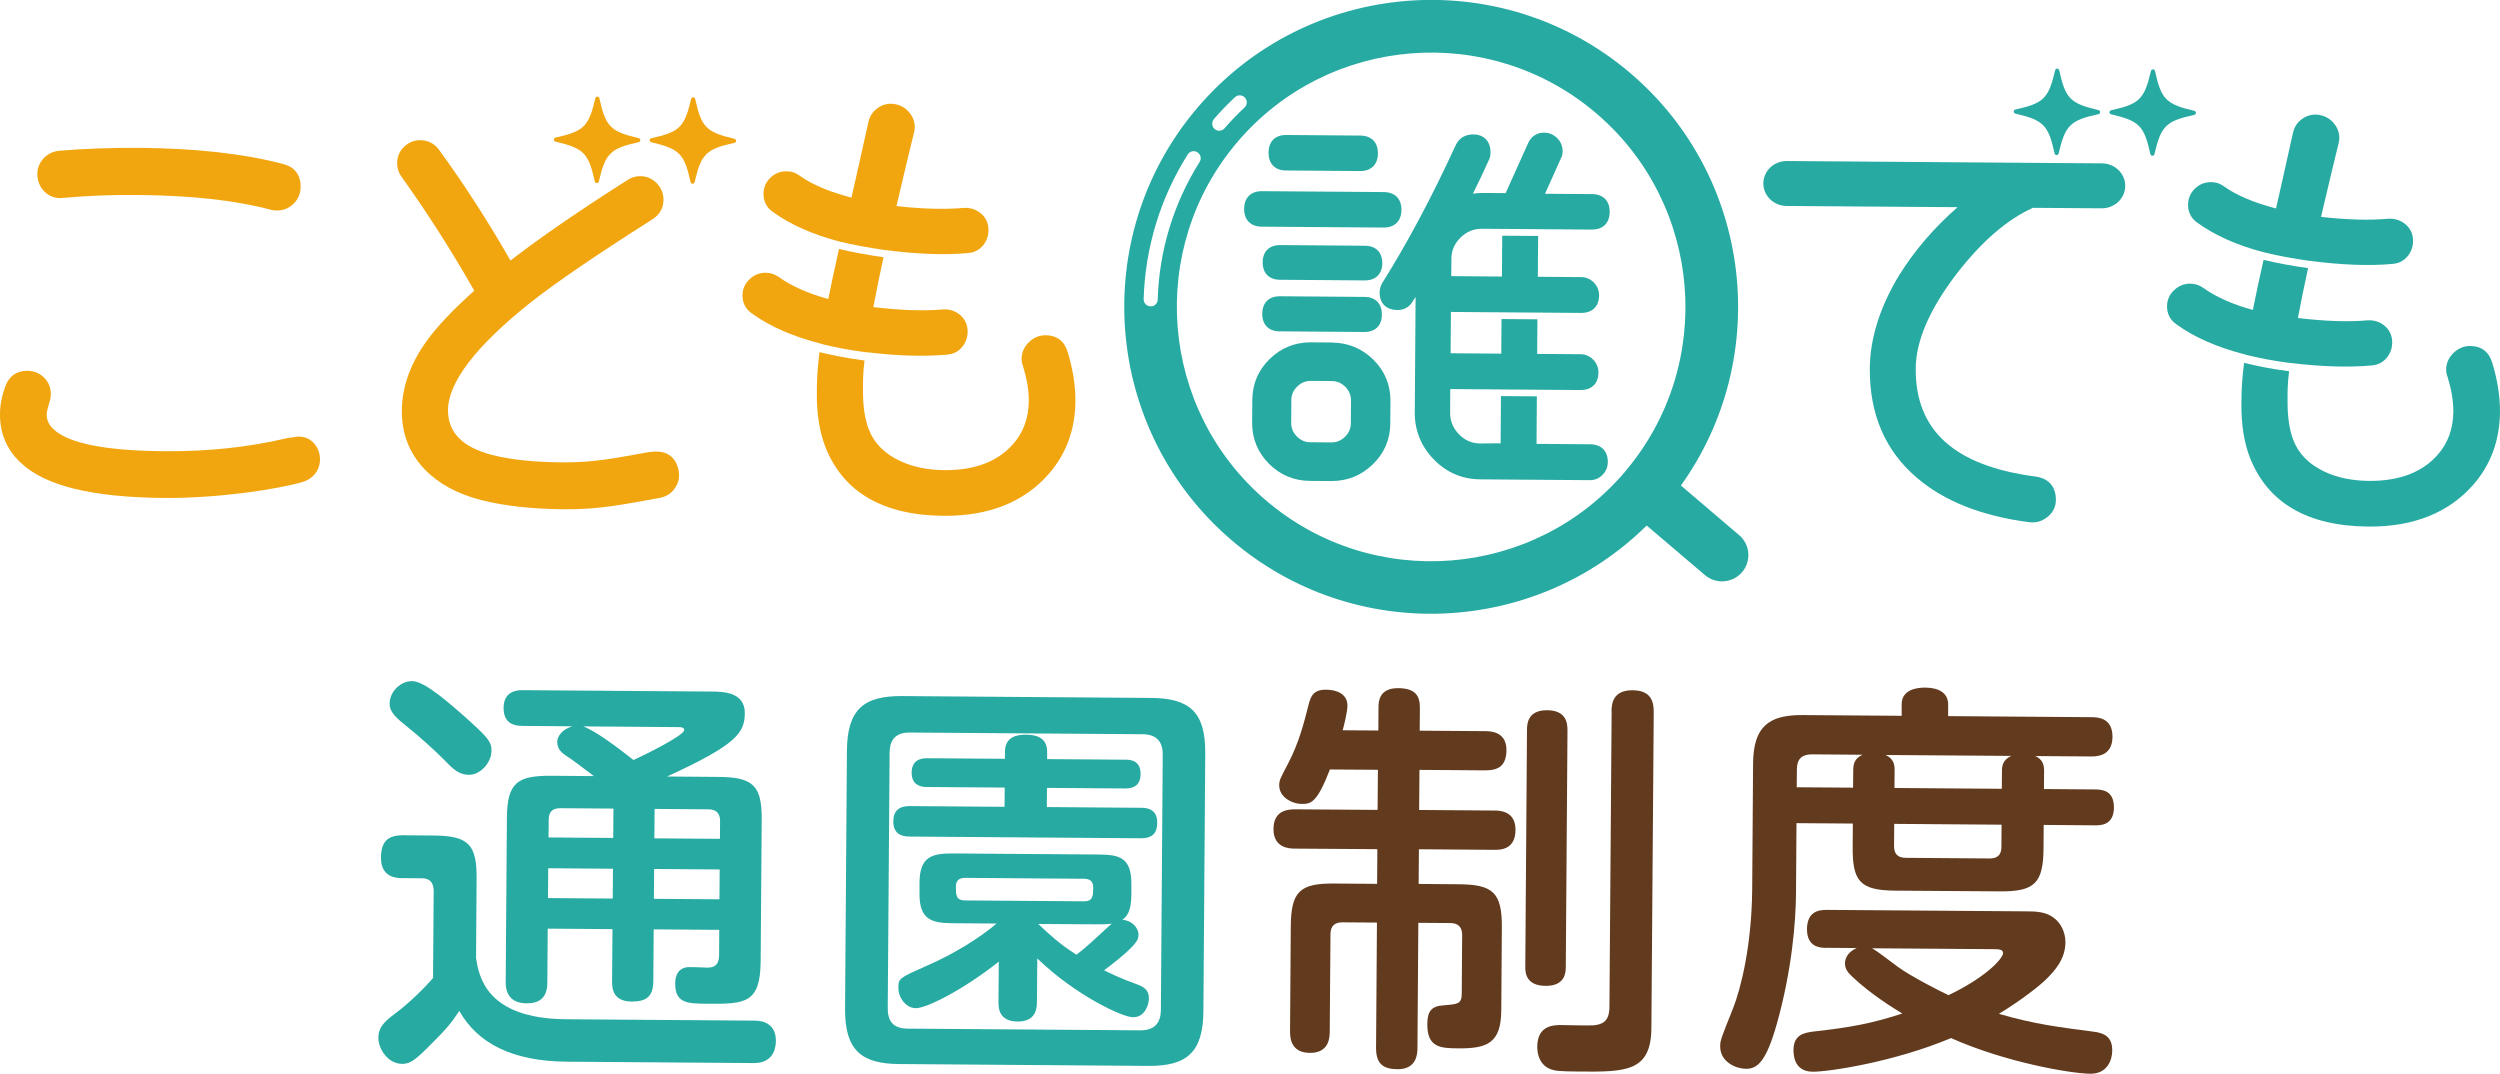 <?xml version="1.0" encoding="UTF-8"?><svg id="a" xmlns="http://www.w3.org/2000/svg" viewBox="0 0 309.27 132.84"><defs><style>.b{fill:#623a1d;}.c{fill:#f1a50e;}.d{fill:#26aaa2;}</style></defs><path class="b" d="M170.51,90.35l.02-2.81c0-.67.02-2.43,2.45-2.41,2.12.02,2.68.95,2.67,2.45l-.02,2.81,8.11.06c.57,0,2.63.02,2.62,2.34-.01,1.86-.9,2.53-2.65,2.51l-8.11-.06-.04,4.96,9.3.07c.62,0,2.63.02,2.62,2.4-.02,2.43-1.83,2.47-2.65,2.46l-9.3-.07-.03,4.29,4.96.04c4.24.03,5.37,1.02,5.33,5.41l-.07,10.18c-.03,4.03-1.69,4.74-5.3,4.71-2.12-.02-3.88-.03-3.85-3.02.01-1.55.48-2.22,2.08-2.31,1.65-.14,2.17-.14,2.18-1.43l.05-7.28c0-.98-.51-1.45-1.44-1.46l-3.98-.03-.11,15.49c0,.77-.12,2.63-2.45,2.62-1.76-.01-2.68-.64-2.67-2.65l.11-15.49-4.29-.03c-.93,0-1.45.45-1.46,1.44l-.09,12.04c0,.67-.02,2.69-2.45,2.67-2.32-.02-2.47-1.77-2.46-2.7l.09-12.92c.03-4.29,1.07-5.37,5.36-5.33l5.32.04.03-4.29-10.18-.07c-.62,0-2.69-.02-2.67-2.45.02-2.32,1.83-2.41,2.7-2.41l10.18.07.04-4.96-5.94-.04c-1.58,4.12-2.36,4.27-3.44,4.26-1.34,0-2.84-.9-2.83-2.29,0-.62.11-.83,1.11-2.73,1.31-2.52,1.9-4.79,2.53-7.27.27-1.08.63-1.86,2.18-1.84,1.29,0,2.63.54,2.62,1.98,0,.72-.43,2.48-.59,3.04l4.39.03ZM193.7,119.6c0,.62-.02,2.38-2.5,2.36-2.43-.02-2.52-1.62-2.51-2.4l.21-29.24c0-.67.02-2.48,2.5-2.46,2.27.02,2.52,1.47,2.51,2.5l-.21,29.24ZM199.36,88.06c0-.93.12-2.69,2.6-2.67,2.27.02,2.63,1.36,2.62,2.71l-.29,39.1c-.04,5.42-3.24,5.4-8.87,5.36-2.63-.02-3.15-.07-3.82-.39-1.18-.58-1.43-1.82-1.43-2.7.02-2.69,2.14-2.67,3.02-2.66.62,0,3.36.08,3.93.03,1.03-.1,1.97-.4,1.98-2.26l.27-36.51Z"/><path class="b" d="M251.75,93.52c.98.42,1.13,1.15,1.12,1.92l-.02,2.17,6.3.05c.98,0,2.37.17,2.36,2.24-.02,2.22-1.67,2.21-2.39,2.2l-6.3-.05-.02,2.89c-.03,4.34-1.12,5.36-5.41,5.33l-12.92-.09c-4.39-.03-5.31-1.17-5.28-5.41l.02-2.89-6.97-.05-.06,8.68c-.02,3.36-.48,9.45-2.39,16.21-1.33,4.69-2.42,5.51-3.81,5.5-1.08,0-3.2-.75-3.18-2.81,0-.72.16-1.08,1.58-4.64,1-2.52,2.33-7.89,2.38-14.81l.11-15.5c.03-4.6,1.96-6.03,6.14-6l12.24.09v-1.44c.02-1.91,2.09-2.05,2.92-2.05,1.7.01,2.84.69,2.83,2.09v1.44s17.66.13,17.66.13c.77,0,2.69.02,2.67,2.45-.02,2.43-2.03,2.41-2.7,2.41l-6.87-.05ZM225.95,117.26c-.77,0-2.43-.07-2.41-2.34.02-2.17,1.46-2.37,2.45-2.36l24.54.18c1.29,0,2.63.02,3.66.9.72.57,1.33,1.66,1.32,2.95-.02,2.07-1.32,3.5-2.36,4.53-.83.82-3.01,2.56-5.87,4.3,4.54,1.32,7.58,1.66,11.66,2.2,1.44.17,2.37.69,2.36,2.34,0,1.14-.59,2.89-2.71,2.87-2.43-.02-10.53-1.42-17.23-4.41-7,2.94-15.12,4.18-17.13,4.16-2.32-.02-2.36-2.14-2.36-2.7.01-1.91,1.36-2.11,2.39-2.26,4.71-.53,7.19-.98,11.07-2.24-2.52-1.52-4.58-3.03-6.22-4.59-.57-.52-.87-.99-.87-1.61,0-.41.16-1.34,1.46-1.9l-3.77-.03ZM224.16,93.32c-1.14,0-1.86.45-1.87,1.85l-.02,2.22,6.97.05.02-2.17c0-.77.17-1.45,1.15-1.9l-6.25-.05ZM231.58,117.3c.41.21,2.16,1.51,3.19,2.3,1.65,1.2,5.25,3.04,6.28,3.51,4.67-2.24,6.75-4.55,6.75-5.22,0-.46-.62-.47-1.18-.47l-15.03-.11ZM233.26,93.39c.98.47,1.13,1.15,1.12,1.92l-.02,2.17,13.28.1.02-2.17c0-.62.06-1.39,1.15-1.9l-15.55-.11ZM234.33,101.92l-.02,2.74c0,.93.4,1.45,1.44,1.46l10.38.08c1.34,0,1.45-.87,1.46-1.44l.02-2.74-13.28-.1Z"/><path class="d" d="M148.87,125.09c-.04,5.06-2.01,6.81-6.82,6.77l-30.79-.23c-4.65-.03-6.76-1.65-6.72-6.87l.23-31.88c.04-5.17,2.12-6.8,6.82-6.77l30.79.23c4.75.03,6.76,1.7,6.72,6.87l-.23,31.88ZM143.84,93.38c.01-1.65-.76-2.54-2.51-2.55l-28.78-.21c-1.96-.01-2.49,1.12-2.5,2.51l-.23,31.57c-.01,1.55.6,2.54,2.46,2.55l28.78.21c1.86.01,2.54-1.02,2.55-2.51l.23-31.57ZM129.48,99.84l11.68.09c.47,0,2.01.01,2,1.82,0,1.19-.48,1.96-2.03,1.95l-28.62-.21c-1.03,0-2.01-.38-2-1.87,0-1.34.74-1.91,2.03-1.9l11.73.09.02-2.38-9.61-.07c-.41,0-1.91-.01-1.9-1.77.01-1.45.94-1.8,1.93-1.79l9.61.07v-.88c.02-1.81,1.42-2.11,2.55-2.1.93,0,2.69.12,2.67,2.14v.88s9.66.07,9.66.07c.52,0,1.91.01,1.9,1.77-.01,1.39-.84,1.8-1.92,1.79l-9.66-.07-.02,2.38ZM128.27,123.96c0,.62-.02,2.43-2.39,2.41-2.38-.02-2.36-1.77-2.36-2.45l.04-4.96c-4.26,3.38-8.88,5.77-10.27,5.76-1.14,0-2.16-1.2-2.15-2.55,0-1.14.11-1.19,3.53-2.71,4.77-2.08,7.78-4.49,8.61-5.21l-5.42-.04c-2.48-.02-4.13-.34-4.11-3.65v-1.39c.03-3.25,1.59-3.6,4.17-3.59l17.98.13c2.53.02,4.08.34,4.06,3.65v1.39c-.03,2.17-.65,2.68-1.12,3.04,1.14.06,2.01.94,2,1.88,0,.52-.27.88-.73,1.39-1.14,1.18-2.5,2.2-3.53,2.97.62.31,2.01,1,3.91,1.68,1.03.37,1.65.74,1.64,1.82,0,.57-.38,2.32-1.98,2.31-1.24,0-7.01-2.63-11.83-7.27l-.04,5.37ZM134.09,111.5c1.14,0,1.14-.71,1.15-1.7,0-.72-.35-1.09-1.13-1.09l-14.72-.11c-.77,0-1.14.35-1.14,1.08,0,.98-.01,1.7,1.12,1.71l14.72.11ZM128.44,114.3c1.54,1.46,2.67,2.5,4.73,3.81,1.56-1.23,1.77-1.49,4.01-3.54.16-.15.26-.2.36-.31-.72.1-1.29.09-1.71.09l-7.39-.05Z"/><path class="d" d="M70.14,131.34c-6.91-.05-11.11-2.37-13.32-6.28-.89,1.34-1.52,2.17-3.41,4.03-1.94,1.96-2.62,2.53-3.66,2.52-1.72-.01-2.95-1.79-2.94-3.25,0-1.3.79-2.02,2.1-3,1.62-1.18,3.77-3.3,4.66-4.38l.08-10.66c0-.42.01-1.66-1.44-1.67l-2.55-.02c-1.82-.01-2.54-1.06-2.53-2.51.01-1.97.8-2.8,2.72-2.79l3.79.03c4.42.03,5.35,1.18,5.32,5.39l-.07,9.77c.35,2.13,1.14,7.49,11.12,7.57l23.34.17c1.2,0,2.65.49,2.63,2.51,0,.42-.02,2.75-2.72,2.74l-23.13-.17ZM50.99,84.26c1.61.01,4.76,2.89,6.52,4.41.72.68,2.53,2.2,2.99,3.04.26.42.31.78.3,1.15-.01,1.56-1.43,3-2.78,2.99-1.19,0-1.92-.64-3.11-1.89-1.08-1.1-3.36-3.14-4.44-3.98-1.29-1.05-2.27-1.78-2.27-2.93.01-1.56,1.42-2.8,2.78-2.79M73.47,96.01c-1.5-1.15-2.84-2.15-3.36-2.47-.57-.37-1.19-.84-1.18-1.83,0-.05.06-1.3,1.88-1.86l-6.19-.05c-.99,0-2.34-.28-2.32-2.25.02-2.18,1.84-2.17,2.41-2.17l23.29.17c1.4.01,4.16.03,4.14,2.68-.02,2.44-1.02,3.89-9.62,7.83l6.39.05c4.31.03,5.35,1.13,5.32,5.29l-.13,17.52c-.04,5.2-1.91,5.29-6.59,5.25-2.44-.02-4-.03-3.98-2.52,0-.68.17-1.71,1.31-1.97.36-.1,2.18.02,2.6.02.52,0,1.51.01,1.52-1.55l.02-3.12-8.11-.06-.05,6.45c-.01,1.97-1.01,2.49-2.67,2.48-2.34-.02-2.43-1.63-2.43-2.51l.05-6.45-8.01-.06-.05,6.71c-.01,1.87-1.01,2.54-2.57,2.53-2.6-.02-2.58-2.1-2.58-2.67l.15-20.27c.03-4.42,1.34-5.24,5.55-5.21l5.2.04ZM75.86,103.67l.03-3.64-6.6-.05c-1.14,0-1.41.67-1.41,1.44l-.02,2.18,8.01.06ZM75.83,107.47l-8.01-.06-.03,3.69,8.01.06.03-3.69ZM72.16,89.87c1.5.53,4.35,2.68,6.21,4.15,1.15-.51,6.26-3.02,6.27-3.7,0-.36-.41-.37-.73-.37l-11.75-.09ZM80.95,103.71l8.11.06.02-2.18c0-.93-.41-1.46-1.45-1.47l-6.65-.05-.03,3.64ZM89.03,107.56l-8.11-.06-.03,3.69,8.11.06.03-3.69Z"/><path class="c" d="M132.07,43.52c-.4-1.33-1.34-2.04-2.72-2.05-.78,0-1.48.29-2.07.87-.59.58-.9,1.28-.9,2.06,0,.29.05.57.15.8.5,1.63.75,3.1.74,4.39-.02,2.1-.66,3.9-1.93,5.33-1.9,2.18-4.77,3.27-8.51,3.24-2.08-.02-3.95-.4-5.54-1.16-1.88-.9-3.13-2.16-3.8-3.84-.5-1.28-.74-2.91-.73-4.84,0-1.13-.02-2.03.19-3.72-2.31-.31-4.02-.66-5.57-1.04-.3,2.35-.32,3.71-.33,5.09-.02,2.53.33,4.75,1.04,6.59,2.19,5.63,7.13,8.52,14.69,8.57,5.54.04,9.91-1.7,12.96-5.18,2.16-2.47,3.27-5.5,3.3-9.01.01-1.9-.31-3.96-.97-6.11"/><path class="c" d="M101.57,42.54c1.56.39,3.24.73,5.57,1.04,0,0,0-.01,0-.02,3.73.46,7.1.57,10,.31.79-.05,1.44-.38,1.92-.99.47-.59.68-1.27.64-2.04-.05-.79-.38-1.44-.99-1.93-.59-.47-1.27-.68-2.06-.63-2.39.21-5.28.11-8.61-.29.44-2.27.79-4.06,1.26-6.17-2.01-.28-3.88-.63-5.51-1.02-.63,2.78-1,4.6-1.32,6.19-2.51-.68-4.59-1.61-6.2-2.77-.47-.32-.99-.48-1.57-.48-.73,0-1.4.26-1.97.8-.58.54-.87,1.22-.88,2,0,.94.4,1.71,1.16,2.23,2.23,1.62,5.1,2.87,8.54,3.74,0,0,0,.02,0,.03"/><path class="c" d="M95.6,26.21c2.15,1.56,4.89,2.78,8.14,3.64,1.69.42,3.65.79,5.79,1.09,0,0,0,0,0-.01,3.91.51,7.33.64,10.18.38.79-.05,1.44-.38,1.93-.99.47-.59.68-1.27.64-2.04-.05-.79-.38-1.44-.99-1.92-.59-.47-1.28-.68-2.06-.64-2.38.21-5.18.13-8.33-.23.96-4.11,1.68-7.12,2.2-9.21.16-.78.01-1.51-.46-2.17-.46-.64-1.08-1.05-1.84-1.21-.78-.16-1.5-.02-2.16.42-.65.43-1.06,1.05-1.22,1.82-.91,4.12-1.6,7.18-2.09,9.31-2.75-.72-4.89-1.63-6.37-2.69-.48-.37-1.04-.57-1.66-.57-.78,0-1.46.27-2.01.81-.55.54-.83,1.21-.84,1.99,0,.94.4,1.71,1.16,2.23"/><path class="c" d="M5.68,23.87c.6.5,1.33.71,2.14.61,2.85-.26,5.92-.39,9.14-.36,6.66.05,12.23.66,16.59,1.84.24.05.49.08.73.08.78,0,1.47-.28,2.04-.84.57-.56.87-1.27.87-2.09.01-1.48-.74-2.46-2.16-2.82-4.83-1.28-10.85-1.95-17.91-2-3.37-.02-6.67.1-9.83.36-.81.1-1.49.45-2,1.06-.53.62-.74,1.36-.65,2.18.1.81.44,1.48,1.03,1.97"/><path class="c" d="M36.21,54.11c-.08.02-.16.02-.25.03-.18.01-.36.03-.53.08-4.63,1.1-9.69,1.64-15.05,1.6-7.37-.05-12.02-.99-13.82-2.78-.53-.51-.79-1.09-.78-1.79,0-.27.08-.64.23-1.12.19-.61.28-1.03.28-1.35,0-.83-.28-1.53-.85-2.08-.56-.55-1.26-.82-2.08-.83-1.28,0-2.21.63-2.68,1.86C.24,48.91,0,50.08,0,51.22c-.02,2.39.84,4.41,2.55,6.01,3,2.87,8.82,4.3,17.78,4.37,6.97.05,14.32-1.15,17.08-1.97,1.88-.56,2.45-2.26,2.06-3.65-.36-1.27-1.6-2.32-3.27-1.86"/><path class="c" d="M79.01,17.09c-3.5-.82-4.09-1.42-4.86-4.93-.03-.12-.13-.2-.25-.2-.12,0-.22.08-.25.2-.82,3.5-1.42,4.09-4.93,4.86-.12.03-.2.13-.2.25s.08.22.2.25c3.5.82,4.09,1.42,4.86,4.93.03.12.13.2.25.2.12,0,.22-.08.25-.2.82-3.5,1.42-4.09,4.93-4.86.12-.03.2-.13.2-.25s-.08-.22-.2-.25"/><path class="c" d="M90.86,17.17c-3.5-.82-4.09-1.42-4.86-4.93-.03-.12-.13-.2-.25-.2-.12,0-.22.08-.25.2-.82,3.5-1.42,4.09-4.93,4.86-.12.03-.2.13-.2.25s.08.22.2.25c3.5.82,4.09,1.42,4.86,4.93.03.12.13.2.25.2.12,0,.22-.08.25-.2.82-3.5,1.42-4.09,4.93-4.86.12-.03.2-.13.2-.25s-.08-.22-.2-.25"/><path class="c" d="M80.36,55.91c-4.02.7-6.62,1.32-10.84,1.29-3.44-.03-6.33-.33-8.61-.91-3.68-.95-5.47-2.75-5.49-5.51-.01-3.45,3.41-7.94,10.18-13.33,2.99-2.38,8.09-5.86,15.14-10.34.87-.56,1.34-1.39,1.34-2.41,0-.78-.28-1.46-.84-2.04-.57-.57-1.25-.86-2.02-.87-.57,0-1.1.15-1.57.46-6.12,3.9-10.99,7.25-14.5,9.98-2.75-4.81-5.72-9.42-8.84-13.7-.56-.77-1.36-1.18-2.33-1.19-.73,0-1.4.26-1.97.8-.58.54-.88,1.24-.88,2.07,0,.58.17,1.13.54,1.66,3.17,4.42,6.2,9.16,9,14.09-2.61,2.33-4.59,4.42-5.88,6.21-2.02,2.79-3.05,5.68-3.08,8.6-.02,2.87.93,5.32,2.83,7.29,1.7,1.77,4.05,3.05,6.99,3.8,2.87.73,6.34,1.11,10.32,1.14,4.46.03,7.38-.63,11.81-1.42.78-.15,1.4-.55,1.84-1.2.45-.65.6-1.37.45-2.15-.34-1.81-1.61-2.63-3.59-2.3"/><path class="d" d="M260.02,20.21l-38.97-.29c-1.6-.01-2.9,1.22-2.91,2.76-.01,1.53,1.28,2.79,2.87,2.8l21.16.15c-2.89,2.52-5.31,5.34-7.22,8.4-2.39,3.94-3.61,7.83-3.64,11.55-.04,5.65,1.91,10.2,5.81,13.51,3.36,2.9,8.03,4.75,13.9,5.51.13.02.26.03.39.03.68,0,1.3-.22,1.87-.67.69-.55,1.04-1.26,1.05-2.1.01-1.66-.9-2.7-2.55-2.91-10.01-1.32-14.85-5.7-14.79-13.38.02-3.4,1.72-7.33,5.04-11.67,3.11-4.03,6.29-6.77,9.46-8.19l8.5.06c1.6.01,2.9-1.22,2.92-2.76.01-1.53-1.28-2.79-2.87-2.8"/><path class="d" d="M259.6,13.62c-3.5-.82-4.09-1.42-4.86-4.93-.03-.12-.13-.2-.25-.2-.12,0-.22.08-.25.2-.82,3.5-1.42,4.09-4.93,4.86-.12.03-.2.13-.2.25,0,.12.08.22.2.25,3.5.82,4.09,1.42,4.86,4.93.03.12.13.2.25.2.12,0,.22-.08.25-.2.82-3.5,1.42-4.09,4.93-4.86.12-.03.2-.13.2-.25,0-.12-.08-.22-.2-.25"/><path class="d" d="M271.45,13.71c-3.5-.82-4.09-1.42-4.86-4.93-.03-.12-.13-.2-.25-.2-.12,0-.22.08-.25.2-.82,3.5-1.42,4.09-4.93,4.86-.12.03-.2.13-.2.25,0,.12.08.22.2.25,3.5.82,4.09,1.42,4.86,4.93.03.12.13.2.25.2.12,0,.22-.08.25-.2.82-3.5,1.42-4.09,4.93-4.86.12-.03.2-.13.2-.25,0-.12-.08-.22-.2-.25"/><path class="d" d="M308.3,44.85c-.4-1.33-1.34-2.04-2.72-2.05-.78,0-1.48.29-2.07.87-.59.58-.9,1.28-.9,2.06,0,.29.05.57.15.8.5,1.63.75,3.1.74,4.39-.02,2.1-.66,3.9-1.93,5.33-1.9,2.18-4.77,3.27-8.51,3.24-2.08-.02-3.95-.4-5.54-1.16-1.88-.9-3.13-2.16-3.8-3.84-.5-1.28-.74-2.91-.73-4.84,0-1.13-.02-2.03.19-3.72-2.31-.31-4.02-.66-5.57-1.04-.3,2.35-.32,3.71-.33,5.09-.02,2.53.33,4.75,1.04,6.59,2.19,5.63,7.13,8.52,14.69,8.57,5.54.04,9.91-1.7,12.96-5.18,2.16-2.47,3.27-5.5,3.3-9.01.01-1.9-.31-3.96-.97-6.11"/><path class="d" d="M271.83,27.55c2.15,1.56,4.89,2.78,8.14,3.64,1.69.42,3.65.79,5.79,1.09,0,0,0,0,0-.01,3.91.51,7.33.64,10.18.38.79-.05,1.44-.38,1.93-.99.47-.59.68-1.27.64-2.04-.05-.79-.38-1.44-.99-1.92-.59-.47-1.28-.68-2.06-.64-2.38.21-5.18.13-8.33-.23.96-4.11,1.68-7.12,2.2-9.21.16-.78.01-1.51-.46-2.17-.46-.64-1.08-1.05-1.84-1.21-.78-.16-1.5-.02-2.16.42-.65.43-1.06,1.05-1.22,1.82-.91,4.12-1.6,7.18-2.09,9.31-2.75-.72-4.89-1.63-6.37-2.69-.48-.37-1.04-.57-1.66-.57-.78,0-1.46.27-2.01.81-.55.54-.83,1.21-.84,1.99,0,.94.4,1.71,1.16,2.23"/><path class="d" d="M277.8,43.88c1.56.39,3.24.73,5.57,1.04,0,0,0-.01,0-.02,3.73.46,7.1.57,10,.31.79-.05,1.44-.38,1.92-.99.47-.59.68-1.27.64-2.04-.05-.79-.38-1.44-.99-1.92-.59-.47-1.27-.68-2.06-.63-2.39.21-5.28.11-8.61-.29.44-2.27.79-4.06,1.26-6.17-2.01-.28-3.88-.63-5.51-1.02-.63,2.78-1,4.6-1.32,6.19-2.51-.68-4.59-1.61-6.2-2.77-.47-.32-.99-.48-1.57-.48-.73,0-1.4.26-1.97.8-.58.54-.87,1.22-.88,2,0,.94.4,1.71,1.16,2.23,2.23,1.62,5.1,2.87,8.54,3.74,0,.01,0,.02,0,.03"/><path class="d" d="M168.87,30.4l-10.51-.08c-1.34,0-2.15.79-2.16,2.13,0,1.34.79,2.15,2.13,2.16l10.51.08c1.34,0,2.15-.79,2.16-2.13,0-1.34-.79-2.15-2.13-2.16"/><path class="d" d="M164.8,42.37l-2.61-.02c-1.97-.01-3.69.67-5.11,2.05-1.42,1.38-2.14,3.08-2.16,5.06l-.02,2.82c-.01,1.98.69,3.69,2.08,5.09,1.39,1.39,3.1,2.11,5.08,2.12l2.61.02c1.97.01,3.7-.67,5.13-2.04,1.44-1.38,2.17-3.08,2.19-5.06l.02-2.82c.01-1.98-.7-3.69-2.11-5.09-1.41-1.39-3.13-2.1-5.1-2.12M159.75,49.49c0-.65.24-1.19.72-1.67.48-.47,1.03-.7,1.68-.7l2.61.02c.65,0,1.19.24,1.67.72.47.48.7,1.03.7,1.68l-.02,2.82c0,.65-.24,1.19-.72,1.67-.48.47-1.03.7-1.68.7l-2.61-.02c-.65,0-1.19-.24-1.67-.72-.47-.48-.7-1.03-.7-1.68l.02-2.82Z"/><path class="d" d="M158.31,36.65c-1.34,0-2.15.8-2.16,2.18,0,1.34.79,2.15,2.13,2.16l10.51.08c1.34,0,2.15-.79,2.16-2.13.01-1.37-.79-2.2-2.13-2.21l-10.51-.08Z"/><path class="d" d="M171.16,28.15c1.37.01,2.2-.8,2.21-2.18.01-1.37-.8-2.2-2.18-2.21l-15.07-.11c-1.37-.01-2.2.8-2.21,2.18-.01,1.37.8,2.2,2.18,2.21l15.07.11Z"/><path class="d" d="M159.06,21.09l9.19.07c1.37.01,2.2-.8,2.21-2.18.01-1.37-.8-2.2-2.18-2.21l-9.19-.07c-1.34,0-2.15.8-2.16,2.18-.01,1.37.79,2.2,2.13,2.21"/><path class="d" d="M196.7,54.96l-6.62-.05.04-5.88-4.44-.03-.04,5.84-2.51.02c-1.04,0-1.91-.38-2.65-1.14-.74-.77-1.1-1.65-1.09-2.7l.02-2.89,16.07.12c1.42.01,2.25-.78,2.26-2.18,0-.6-.22-1.15-.65-1.58-.43-.44-.98-.67-1.57-.67l-5.36-.04.03-4.28-4.44-.03-.03,4.28-6.27-.05.04-5.11,16.07.12c1.42.01,2.25-.78,2.26-2.18,0-.6-.22-1.15-.65-1.58-.43-.44-.98-.67-1.57-.67l-5.36-.04.04-5.05-4.44-.03-.04,5.05-6.27-.05.02-2.12c0-1.05.38-1.91,1.13-2.65.75-.74,1.62-1.09,2.67-1.09l13.57.1c1.37.01,2.2-.8,2.21-2.18.01-1.37-.8-2.2-2.18-2.21l-5.82-.04,1.96-4.36c.15-.29.22-.59.22-.89,0-.64-.23-1.21-.69-1.65-.45-.43-.99-.66-1.59-.66-.92,0-1.63.47-2,1.32l-2.77,6.16-2.89-.02c-.38,0-.76.03-1.16.09.69-1.38,1.35-2.77,1.96-4.13.15-.29.22-.6.22-.94.01-1.4-.79-2.25-2.13-2.26-1.02,0-1.78.46-2.19,1.36-2.93,6.38-5.97,12.08-9.04,16.96-.23.37-.35.77-.36,1.19-.01,1.39.8,2.2,2.23,2.21.8,0,1.44-.36,1.85-1.04.13-.21.26-.4.37-.59l-.1,14.27c-.02,2.24.77,4.21,2.34,5.83,1.57,1.63,3.51,2.46,5.76,2.48l13.57.1c.61,0,1.15-.23,1.57-.67.42-.43.63-.96.64-1.56.01-1.37-.8-2.2-2.18-2.21"/><path class="d" d="M215.13,66.19l-7.19-6.13c11.37-15.87,8.87-38.14-6.26-51.02-15.95-13.58-39.97-11.66-53.55,4.29-13.58,15.95-11.66,39.97,4.29,53.55,15.1,12.86,37.43,11.81,51.29-1.87l7.2,6.13c.61.52,1.35.77,2.09.78.93,0,1.86-.38,2.51-1.14,1.17-1.37,1-3.42-.37-4.59M150.17,14.73c.81-.94,1.69-1.85,2.6-2.7.35-.33.9-.31,1.23.04.33.35.31.9-.04,1.23-.87.81-1.7,1.67-2.47,2.57-.15.18-.37.28-.59.3-.22.02-.46-.05-.64-.21-.36-.31-.4-.86-.09-1.22M142.42,37.89s-.06,0-.1,0c-.48-.01-.86-.41-.84-.89.18-6.33,2.06-12.52,5.45-17.89.26-.41.79-.53,1.2-.27.41.26.53.79.27,1.2-3.22,5.11-5.01,10.99-5.18,17.02-.01.45-.36.81-.8.84M201.01,58.38c-11.25,13.21-31.16,14.81-44.37,3.55-13.21-11.25-14.81-31.16-3.56-44.37,11.25-13.21,31.16-14.81,44.37-3.56,13.21,11.25,14.81,31.16,3.56,44.37"/></svg>